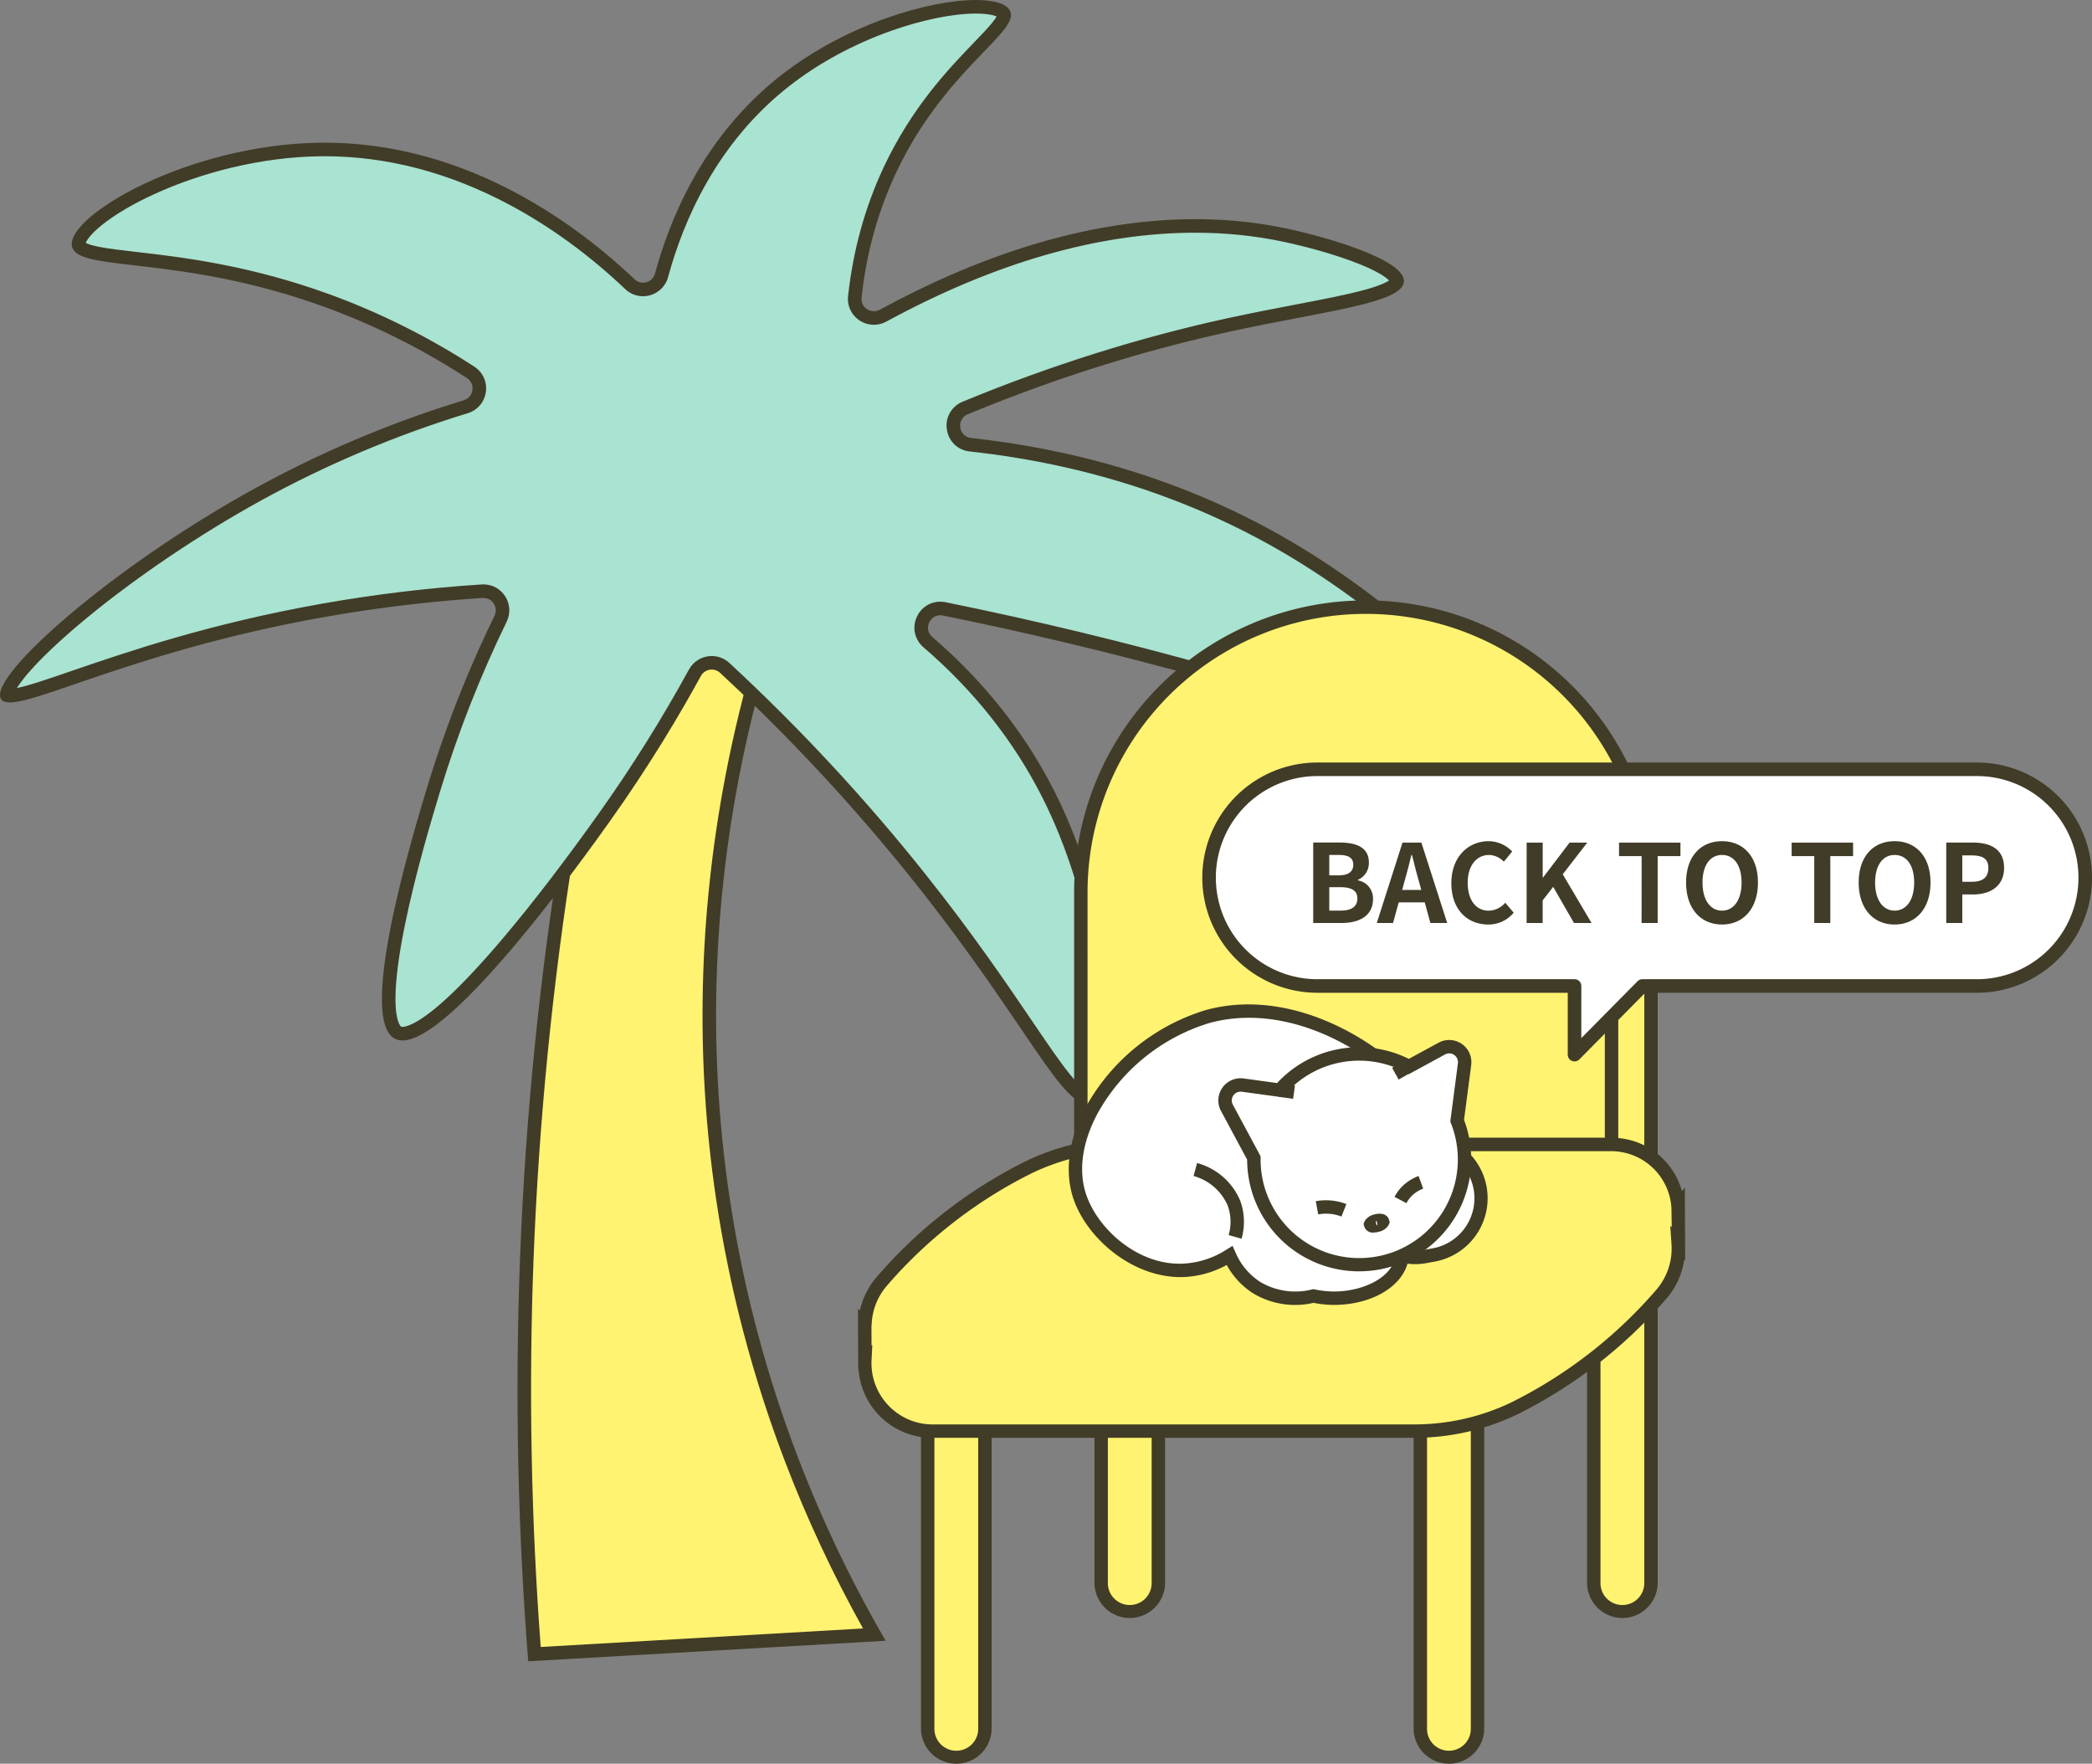 <svg xmlns="http://www.w3.org/2000/svg" width="231.397" height="195.083" viewBox="0 0 231.397 195.083">
  <rect x="0" y="0" width="231.397" height="195.083" fill="#808080" stroke="none"/>
  <g id="illust" transform="translate(-510.241 -8858.161)">
    <g id="グループ_4769" data-name="グループ 4769" transform="translate(510.241 8858.161)">
      <g id="パス_16318" data-name="パス 16318" transform="translate(57.24 55.122)" fill="#fff371">
        <path d="M 1.877 127.839 C 0.758 113.334 0.472 98.631 1.027 84.127 C 1.609 68.94 3.126 53.613 5.538 38.571 C 7.563 25.935 10.263 13.23 13.565 0.796 L 32.354 2.251 C 28.503 11.463 25.603 21.089 23.73 30.879 C 20.765 46.383 20.422 62.032 22.711 77.392 C 24.178 87.239 26.737 96.976 30.317 106.333 C 32.853 112.963 35.928 119.466 39.465 125.681 C 26.935 126.401 14.406 127.12 1.877 127.839 Z" stroke="none"/>
        <path d="M 14.13 1.592 C 10.908 13.809 8.267 26.284 6.278 38.69 C 3.871 53.702 2.357 68.999 1.776 84.155 C 1.232 98.387 1.499 112.81 2.569 127.048 C 14.453 126.366 26.337 125.684 38.221 125.001 C 34.914 119.073 32.024 112.894 29.616 106.601 C 26.017 97.193 23.444 87.403 21.969 77.503 C 19.668 62.059 20.013 46.325 22.994 30.739 C 24.811 21.236 27.592 11.888 31.266 2.919 L 14.13 1.592 M 13.001 0 L 33.45 1.584 C 28.053 14.236 18.225 42.197 23.453 77.282 C 26.705 99.114 34.616 115.846 40.72 126.36 C 27.542 127.117 14.364 127.874 1.187 128.63 C 0.112 115.054 -0.336 100.141 0.278 84.098 C 1.528 51.45 6.838 23.057 13.001 0 Z" stroke="none" fill="#413c27"/>
      </g>
      <g id="パス_16320" data-name="パス 16320" transform="translate(0 0)" fill="#a9e3d1">
        <path d="M 120.167 121.286 C 119.656 121.287 118.876 120.655 117.848 119.408 C 116.711 118.029 115.31 115.965 113.537 113.352 C 110.787 109.298 107.02 103.746 101.792 97.178 C 95.184 88.875 87.905 81.034 80.16 73.874 C 79.767 73.511 79.258 73.311 78.725 73.311 C 77.95 73.311 77.237 73.733 76.865 74.413 C 73.841 79.939 70.445 85.355 66.772 90.51 C 63.148 95.598 59.729 100.063 56.611 103.782 C 48.914 112.962 45.734 114.333 44.523 114.333 C 44.333 114.333 44.173 114.299 44.035 114.23 C 43.64 114.03 42.979 113.265 42.993 110.386 C 43.002 108.362 43.35 105.638 44.026 102.291 C 45.239 96.291 47.149 89.992 47.965 87.303 C 49.924 80.843 52.415 74.496 55.369 68.438 C 55.692 67.775 55.652 67.007 55.262 66.383 C 54.873 65.76 54.204 65.388 53.472 65.388 C 53.426 65.388 53.379 65.389 53.332 65.392 C 47.481 65.769 41.582 66.479 35.799 67.502 C 23.365 69.702 14.217 72.843 8.164 74.921 C 4.736 76.098 2.259 76.948 1.09 76.948 C 0.892 76.948 0.793 76.922 0.752 76.907 C 0.743 76.772 0.79 76.035 2.445 74.083 C 3.807 72.478 5.88 70.492 8.44 68.342 C 14.144 63.55 21.473 58.571 28.549 54.683 C 35.811 50.691 43.54 47.429 51.521 44.987 C 52.317 44.743 52.883 44.08 52.999 43.256 C 53.115 42.431 52.752 41.636 52.053 41.182 C 47.087 37.959 41.79 35.308 36.311 33.301 C 27.431 30.049 19.956 29.185 15.009 28.613 C 12.925 28.372 11.278 28.181 10.143 27.891 C 9.521 27.732 8.765 27.463 8.695 27.088 C 8.668 26.942 8.677 26.515 9.341 25.707 C 10.891 23.819 14.578 21.575 18.962 19.85 C 24.22 17.781 30.059 16.604 35.402 16.536 C 35.573 16.533 35.745 16.532 35.916 16.532 C 42.949 16.532 49.96 18.376 56.755 22.012 C 61.305 24.446 65.651 27.616 69.674 31.434 C 70.069 31.81 70.585 32.016 71.125 32.016 C 72.082 32.016 72.924 31.374 73.173 30.454 C 74.875 24.166 78.638 15.32 86.895 8.885 C 90.166 6.336 94.098 4.205 98.267 2.721 C 101.787 1.468 105.313 0.75 107.941 0.75 C 109.931 0.75 110.856 1.163 111.043 1.516 C 111.168 1.751 110.895 2.224 110.644 2.578 C 110.151 3.274 109.327 4.129 108.283 5.213 C 105.58 8.016 101.496 12.254 98.409 18.849 C 96.388 23.168 95.09 27.871 94.552 32.828 C 94.486 33.433 94.671 34.014 95.074 34.462 C 95.479 34.914 96.058 35.174 96.661 35.174 C 96.661 35.174 96.661 35.174 96.661 35.174 C 97.012 35.174 97.364 35.083 97.678 34.912 C 109.788 28.329 121.403 24.991 132.2 24.991 C 135.627 24.991 138.859 25.32 142.082 25.998 C 144.267 26.457 147.556 27.316 150.235 28.35 C 153.683 29.68 154.565 30.706 154.542 31.102 C 154.533 31.263 154.301 31.85 151.698 32.626 C 149.653 33.235 146.751 33.791 143.39 34.435 C 141.119 34.87 138.544 35.363 135.902 35.939 C 126.16 38.066 116.354 41.157 106.757 45.128 C 105.849 45.504 105.332 46.411 105.471 47.384 C 105.611 48.359 106.361 49.085 107.339 49.192 C 120.589 50.633 132.729 54.649 143.422 61.127 C 148.679 64.313 154.216 68.505 158.613 72.629 C 162.789 76.546 165.57 80.063 166.051 82.036 C 166.149 82.436 166.143 82.742 166.034 82.921 C 165.864 83.2 165.302 83.259 164.861 83.259 C 162.662 83.259 158.293 81.883 151.681 79.8 C 147.046 78.34 141.278 76.523 134.282 74.558 C 124.412 71.786 114.372 69.359 104.441 67.346 C 104.294 67.316 104.145 67.301 103.998 67.301 C 103.115 67.301 102.342 67.848 102.028 68.696 C 101.714 69.543 101.947 70.436 102.636 71.027 C 108.281 75.873 112.765 81.536 115.961 87.86 C 118.817 93.512 120.89 100.247 121.796 106.823 C 122.568 112.419 122.405 117.448 121.371 119.947 C 121.07 120.674 120.708 121.139 120.351 121.256 C 120.29 121.277 120.23 121.286 120.167 121.286 Z" stroke="none"/>
        <path d="M 107.941 1.5 C 105.395 1.5 101.961 2.203 98.519 3.428 C 94.424 4.885 90.564 6.976 87.357 9.476 C 79.262 15.785 75.569 24.472 73.897 30.65 C 73.559 31.896 72.42 32.766 71.125 32.766 C 70.391 32.766 69.693 32.486 69.158 31.978 C 65.184 28.206 60.892 25.076 56.401 22.673 C 49.716 19.096 42.824 17.282 35.916 17.282 C 35.748 17.282 35.58 17.283 35.411 17.286 C 32.207 17.326 28.891 17.755 25.555 18.559 C 22.632 19.263 19.714 20.262 17.118 21.446 C 14.767 22.519 12.759 23.699 11.31 24.859 C 9.977 25.926 9.59 26.598 9.48 26.867 C 9.657 26.963 10.061 27.126 10.929 27.299 C 11.986 27.508 13.427 27.675 15.095 27.868 C 20.077 28.444 27.606 29.314 36.569 32.597 C 42.101 34.623 47.448 37.3 52.462 40.553 C 53.408 41.168 53.898 42.243 53.742 43.36 C 53.585 44.476 52.818 45.374 51.74 45.704 C 43.809 48.131 36.127 51.373 28.91 55.34 C 22.222 59.015 15.204 63.742 9.654 68.308 C 7.161 70.358 5.07 72.292 3.605 73.901 C 2.686 74.91 2.167 75.624 1.874 76.101 C 3.164 75.845 5.324 75.103 7.922 74.211 C 13.997 72.125 23.178 68.974 35.668 66.763 C 41.478 65.736 47.405 65.022 53.285 64.644 C 53.347 64.64 53.41 64.638 53.472 64.638 C 54.464 64.638 55.371 65.141 55.898 65.985 C 56.426 66.83 56.48 67.87 56.043 68.767 C 53.107 74.789 50.63 81.098 48.682 87.52 C 47.87 90.2 45.967 96.475 44.761 102.439 C 44.095 105.739 43.752 108.414 43.743 110.389 C 43.73 113.157 44.367 113.557 44.374 113.56 C 44.403 113.575 44.457 113.583 44.523 113.583 C 44.848 113.583 46.141 113.373 49.146 110.666 C 51.085 108.919 53.403 106.441 56.037 103.3 C 59.141 99.597 62.548 95.147 66.162 90.074 C 69.817 84.944 73.197 79.554 76.207 74.053 C 76.711 73.133 77.676 72.561 78.725 72.561 C 79.447 72.561 80.137 72.832 80.669 73.323 C 88.443 80.509 95.747 88.378 102.379 96.711 C 107.625 103.301 111.401 108.867 114.158 112.931 C 115.859 115.437 117.202 117.417 118.294 118.768 C 119.464 120.216 119.992 120.479 120.139 120.527 C 120.227 120.459 120.507 120.188 120.807 119.318 C 121.699 116.73 121.769 111.803 120.987 106.46 C 120.06 100.117 118.037 93.631 115.291 88.198 C 112.14 81.963 107.718 76.378 102.147 71.596 C 101.228 70.808 100.905 69.567 101.324 68.435 C 101.748 67.291 102.798 66.551 103.998 66.551 C 104.195 66.551 104.394 66.571 104.59 66.611 C 114.539 68.628 124.597 71.058 134.485 73.836 C 141.492 75.804 147.267 77.623 151.906 79.085 C 158.217 81.073 162.777 82.509 164.861 82.509 C 165.108 82.509 165.268 82.488 165.365 82.467 C 165.339 82.182 165.156 81.377 164.061 79.782 C 162.972 78.197 161.286 76.272 159.184 74.214 C 154.649 69.777 148.763 65.24 143.033 61.769 C 132.435 55.347 120.398 51.367 107.258 49.937 C 105.934 49.793 104.917 48.81 104.729 47.49 C 104.54 46.172 105.24 44.944 106.47 44.435 C 116.108 40.447 125.956 37.342 135.742 35.206 C 138.393 34.628 140.973 34.134 143.249 33.698 C 146.23 33.127 148.804 32.634 150.756 32.112 C 152.574 31.626 153.34 31.236 153.653 31.024 C 153.308 30.674 152.277 29.886 149.368 28.826 C 146.185 27.665 142.868 26.929 141.927 26.732 C 138.756 26.065 135.574 25.741 132.2 25.741 C 121.529 25.741 110.035 29.048 98.036 35.572 C 97.612 35.802 97.137 35.924 96.661 35.924 C 95.845 35.924 95.063 35.574 94.516 34.963 C 93.969 34.354 93.717 33.567 93.806 32.747 C 94.354 27.708 95.674 22.925 97.73 18.531 C 100.869 11.823 105.006 7.532 107.743 4.692 C 108.533 3.872 109.215 3.164 109.695 2.582 C 109.996 2.216 110.154 1.973 110.238 1.821 C 109.922 1.682 109.219 1.5 107.941 1.5 M 107.941 0 C 109.928 0 111.299 0.398 111.706 1.165 C 112.937 3.489 104.485 7.634 99.089 19.167 C 96.717 24.235 95.715 29.062 95.297 32.909 C 95.178 34.01 96.348 34.782 97.32 34.253 C 119.153 22.384 134.577 23.654 142.236 25.264 C 146.742 26.211 155.428 28.72 155.291 31.144 C 155.154 33.551 146.414 34.413 136.062 36.672 C 128.63 38.294 118.688 41.003 107.044 45.821 C 105.736 46.363 106.014 48.293 107.42 48.446 C 117.571 49.55 130.72 52.554 143.811 60.486 C 156.627 68.251 168.55 80.233 166.674 83.311 C 165.15 85.812 155.258 81.229 134.079 75.28 C 122.308 71.974 112.102 69.664 104.292 68.081 C 102.911 67.801 102.055 69.54 103.124 70.458 C 107.631 74.326 112.769 79.884 116.63 87.522 C 124.212 102.524 124.411 120.709 120.586 121.969 C 117.632 122.942 113.706 113.35 101.206 97.645 C 93.033 87.377 85.279 79.628 79.65 74.424 C 78.997 73.82 77.95 73.992 77.523 74.773 C 75.225 78.972 71.886 84.625 67.383 90.945 C 64.882 94.456 48.563 117.359 43.697 114.899 C 39.462 112.757 45.667 92.294 47.247 87.085 C 49.636 79.208 52.418 72.777 54.695 68.109 C 55.155 67.164 54.43 66.074 53.38 66.141 C 48.858 66.432 42.864 67.014 35.929 68.24 C 13.283 72.248 1.381 79.46 0.105 77.304 C -1.347 74.849 12.418 62.692 28.188 54.025 C 37.016 49.173 45.106 46.165 51.301 44.27 C 52.414 43.929 52.621 42.445 51.645 41.811 C 47.806 39.32 42.569 36.392 36.053 34.005 C 19.827 28.063 8.505 30.188 7.958 27.224 C 7.339 23.876 20.834 15.971 35.392 15.786 C 52.049 15.573 64.551 25.538 70.19 30.89 C 70.939 31.602 72.179 31.255 72.449 30.258 C 74.003 24.519 77.643 15.145 86.434 8.293 C 93.73 2.607 102.853 0 107.941 0 Z" stroke="none" fill="#413c27"/>
      </g>
    </g>
    <g id="グループ_4770" data-name="グループ 4770" transform="translate(605.142 8924.751)">
      <g id="グループ_4768" data-name="グループ 4768" transform="translate(0 0)">
        <path id="パス_16341" data-name="パス 16341" d="M63.82,11.027h0A31.532,31.532,0,0,0,32.288,42.559V85.835H95.352V42.559A31.532,31.532,0,0,0,63.82,11.027" transform="translate(-7.637 -10.283)" fill="#fff371"/>
        <path id="パス_16342" data-name="パス 16342" d="M96.462,86.944H31.913V42.926a32.275,32.275,0,1,1,64.549,0ZM33.4,85.459H94.977V42.926a30.79,30.79,0,1,0-61.579,0Z" transform="translate(-8.004 -10.651)" fill="#413c27"/>
        <path id="パス_16343" data-name="パス 16343" d="M26.9,100.308h0a3.163,3.163,0,0,1-3.164-3.164V63.327a3.164,3.164,0,1,1,6.328,0V97.144a3.163,3.163,0,0,1-3.164,3.164" transform="translate(-16.021 27.443)" fill="#fff371"/>
        <path id="パス_16344" data-name="パス 16344" d="M27.265,101.418a3.911,3.911,0,0,1-3.907-3.907V63.7a3.907,3.907,0,1,1,7.813,0V97.512a3.911,3.911,0,0,1-3.907,3.907m0-40.145A2.426,2.426,0,0,0,24.843,63.7V97.512a2.422,2.422,0,1,0,4.843,0V63.7a2.426,2.426,0,0,0-2.422-2.424" transform="translate(-16.388 27.075)" fill="#413c27"/>
        <path id="パス_16345" data-name="パス 16345" d="M54.416,100.308h0a3.163,3.163,0,0,1-3.164-3.164V63.327a3.164,3.164,0,1,1,6.328,0V97.144a3.163,3.163,0,0,1-3.164,3.164" transform="translate(10.949 27.443)" fill="#fff371"/>
        <path id="パス_16346" data-name="パス 16346" d="M54.784,101.418a3.911,3.911,0,0,1-3.907-3.907V63.7a3.907,3.907,0,1,1,7.813,0V97.512a3.911,3.911,0,0,1-3.907,3.907m0-40.145A2.426,2.426,0,0,0,52.362,63.7V97.512a2.422,2.422,0,1,0,4.843,0V63.7a2.426,2.426,0,0,0-2.422-2.424" transform="translate(10.581 27.075)" fill="#413c27"/>
        <path id="パス_16347" data-name="パス 16347" d="M36.587,92.168h0A3.163,3.163,0,0,1,33.423,89V55.187a3.164,3.164,0,1,1,6.328,0V89a3.163,3.163,0,0,1-3.164,3.164" transform="translate(-6.524 19.465)" fill="#fff371"/>
        <path id="パス_16348" data-name="パス 16348" d="M36.955,93.277a3.911,3.911,0,0,1-3.907-3.907V55.556a3.907,3.907,0,1,1,7.813,0V89.371a3.911,3.911,0,0,1-3.907,3.907m0-40.143a2.425,2.425,0,0,0-2.422,2.422V89.371a2.422,2.422,0,1,0,4.843,0V55.556a2.425,2.425,0,0,0-2.422-2.422" transform="translate(-6.892 19.098)" fill="#413c27"/>
        <path id="パス_16349" data-name="パス 16349" d="M64.106,92.168h0A3.163,3.163,0,0,1,60.942,89V55.187a3.164,3.164,0,1,1,6.328,0V89a3.163,3.163,0,0,1-3.164,3.164" transform="translate(20.445 19.465)" fill="#fff371"/>
        <path id="パス_16350" data-name="パス 16350" d="M64.474,93.277a3.911,3.911,0,0,1-3.907-3.907V55.556a3.907,3.907,0,1,1,7.813,0V89.371a3.911,3.911,0,0,1-3.907,3.907m0-40.143a2.425,2.425,0,0,0-2.422,2.422V89.371a2.422,2.422,0,1,0,4.843,0V55.556a2.425,2.425,0,0,0-2.422-2.422" transform="translate(20.078 19.098)" fill="#413c27"/>
        <path id="パス_16351" data-name="パス 16351" d="M110.223,53.12l-.04.05a7.428,7.428,0,0,0-6.756-6.924c-.236-.02-.477-.03-.719-.03H49.53a25.319,25.319,0,0,0-11.211,2.54l-.063.032A52.173,52.173,0,0,0,22.139,61.322a7.694,7.694,0,0,0-1.889,4.57l-.034-.024.014,3.988.01-.006A7.5,7.5,0,0,0,27.01,77.9c.238.02.479.03.721.03H80.908a25.311,25.311,0,0,0,11.209-2.54c.022-.01.044-.02.065-.032A52.173,52.173,0,0,0,108.3,62.823a7.714,7.714,0,0,0,1.891-5.645l.032.032Z" transform="translate(-19.468 13.774)" fill="#fff371"/>
        <path id="パス_16352" data-name="パス 16352" d="M81.279,79.039H28.1c-.263,0-.523-.01-.78-.032a8.155,8.155,0,0,1-7.411-7.431l-.036.026-.006-.552c-.012-.228-.014-.451-.008-.675l-.022-5.6.224.162A8.415,8.415,0,0,1,21.949,61.2,52.789,52.789,0,0,1,38.3,48.489a26.277,26.277,0,0,1,11.6-2.647h53.178c.263,0,.523.01.78.032a8.029,8.029,0,0,1,7.12,5.895l.319-.414.038,8.055-.1-.1a8.428,8.428,0,0,1-2.008,4.372A52.8,52.8,0,0,1,92.882,76.39a26.256,26.256,0,0,1-11.6,2.649M21.422,68.783l-.071,1.475a6.78,6.78,0,0,0,6.091,7.269c.218.018.438.028.659.028H81.279a24.738,24.738,0,0,0,10.882-2.463A51.386,51.386,0,0,0,108.11,62.7a6.987,6.987,0,0,0,1.711-5.1l-.137-2.022.166.172-.036-2.142a6.687,6.687,0,0,0-6.077-6.249c-.218-.018-.438-.028-.659-.028H49.9a24.7,24.7,0,0,0-10.88,2.461A51.371,51.371,0,0,0,23.069,62.179a6.95,6.95,0,0,0-1.709,4.132l-.03.447.008,2.079Z" transform="translate(-19.838 13.407)" fill="#413c27"/>
        <line id="線_234" data-name="線 234" y2="36.795" transform="translate(83.354 23.224)" fill="#f8e52c"/>
        <rect id="長方形_3854" data-name="長方形 3854" width="1.485" height="29.496" rx="0.743" transform="translate(82.611 30.524)" fill="#413c27"/>
        <path id="パス_16353" data-name="パス 16353" d="M76.753,58.293a6.371,6.371,0,0,0-3.313-4.467C70.413,45.544,57.68,36.34,46.617,39.362c-8.787,2.4-16.64,12.282-14.171,19.842,1.362,4.174,6.114,8.38,11.35,8.241a10.589,10.589,0,0,0,5.243-1.634,8.017,8.017,0,0,0,3,3.54,8.365,8.365,0,0,0,6.287.925,11.2,11.2,0,0,0,2.239.244c4.055,0,7.338-2.071,7.56-4.673a6.231,6.231,0,0,0,2.493.073l1-.184a6.414,6.414,0,0,0,5.136-7.443" transform="translate(-7.933 6.481)" fill="#fff"/>
        <path id="パス_16354" data-name="パス 16354" d="M60.925,71.635a11.812,11.812,0,0,1-2.235-.228A9.043,9.043,0,0,1,52,70.35a8.555,8.555,0,0,1-2.913-3.132,10.93,10.93,0,0,1-4.912,1.341c-5.627.089-10.661-4.425-12.074-8.754-.978-2.994-.483-6.564,1.394-10.049a22.715,22.715,0,0,1,13.29-10.738C58.4,35.836,71.219,45.5,74.4,53.68a7.12,7.12,0,0,1-2.289,13.159l-1,.184a6.749,6.749,0,0,1-2.032.05c-.752,2.649-4.077,4.562-8.154,4.562M58.68,69.891l.154.032a10.508,10.508,0,0,0,2.091.228c3.574,0,6.633-1.792,6.819-3.994l.071-.845.83.182a5.351,5.351,0,0,0,2.2.067l1-.182a5.623,5.623,0,0,0,1.608-10.526l-.249-.133-.1-.267c-2.822-7.72-14.947-16.991-25.931-14A21.172,21.172,0,0,0,34.8,50.46c-1.681,3.125-2.14,6.277-1.289,8.884,1.247,3.819,5.659,7.885,10.625,7.728a9.676,9.676,0,0,0,4.873-1.523l.721-.445.347.774a7.3,7.3,0,0,0,2.713,3.216,7.62,7.62,0,0,0,5.732.83Z" transform="translate(-8.298 6.11)" fill="#413c27"/>
        <path id="パス_16355" data-name="パス 16355" d="M38.683,47.62a6.487,6.487,0,0,1,4.265,3.695,6.013,6.013,0,0,1,.137,3.756" transform="translate(-1.369 15.15)" fill="#fff"/>
        <path id="パス_16356" data-name="パス 16356" d="M43.893,55.631l-1.43-.406a5.28,5.28,0,0,0-.115-3.289,5.784,5.784,0,0,0-3.762-3.243l.382-1.436a7.2,7.2,0,0,1,4.766,4.148,6.78,6.78,0,0,1,.158,4.225" transform="translate(-1.463 14.794)" fill="#413c27"/>
        <path id="パス_16357" data-name="パス 16357" d="M64.319,40.969l-3.637,1.98a11.621,11.621,0,0,0-14.288,2.62l-4.1-.56a1.712,1.712,0,0,0-1.74,2.507l2.98,5.552a11.652,11.652,0,1,0,22.487-4.122l.818-6.249a1.713,1.713,0,0,0-2.517-1.727" transform="translate(0.258 8.424)" fill="#fff"/>
        <path id="パス_16358" data-name="パス 16358" d="M55.542,65.974A12.376,12.376,0,0,1,43.155,53.62l-2.893-5.386a2.45,2.45,0,0,1,.147-2.562,2.476,2.476,0,0,1,2.348-1.034l3.713.509a12.363,12.363,0,0,1,14.569-2.673l3.293-1.79a2.454,2.454,0,0,1,3.606,2.475l-.792,6.061a12.393,12.393,0,0,1-9.364,16.551,12.526,12.526,0,0,1-2.239.2M42.42,46.1a.973.973,0,0,0-.849,1.432l3.071,5.716,0,.192a11.182,11.182,0,0,0,.174,2.107,10.91,10.91,0,1,0,20.879-5.964l-.069-.18.842-6.439a.97.97,0,0,0-1.426-.978l-3.99,2.174L60.7,43.97a10.88,10.88,0,0,0-13.375,2.453l-.263.3-4.5-.616a1.093,1.093,0,0,0-.137-.008" transform="translate(-0.109 8.057)" fill="#413c27"/>
        <path id="パス_16359" data-name="パス 16359" d="M50.143,50.291a4.06,4.06,0,0,1,.5-.743,4.223,4.223,0,0,1,1.76-1.214" transform="translate(9.862 15.851)" fill="#fff"/>
        <path id="パス_16360" data-name="パス 16360" d="M51.126,50.982l-1.315-.693a4.808,4.808,0,0,1,.59-.875,4.987,4.987,0,0,1,2.071-1.432l.511,1.4a3.463,3.463,0,0,0-1.449,1,3.361,3.361,0,0,0-.408.608" transform="translate(9.537 15.505)" fill="#413c27"/>
        <path id="パス_16361" data-name="パス 16361" d="M48.456,50.084a5.33,5.33,0,0,0-2.976-.277" transform="translate(5.292 17.199)" fill="#fff"/>
        <path id="パス_16362" data-name="パス 16362" d="M48.249,51.141a4.623,4.623,0,0,0-2.566-.238l-.271-1.461a6.189,6.189,0,0,1,2.267,0,5.724,5.724,0,0,1,1.117.321Z" transform="translate(5.225 16.832)" fill="#413c27"/>
        <path id="パス_16363" data-name="パス 16363" d="M49.788,50.587c.036.133-.228.319-.588.418s-.681.067-.717-.065.226-.319.588-.416.681-.069.717.063" transform="translate(8.233 17.938)" fill="#fff"/>
        <path id="パス_16364" data-name="パス 16364" d="M49.2,52.173A.99.99,0,0,1,48.16,51.5l-.081-.3.17-.362a1.683,1.683,0,0,1,1.022-.671c.941-.251,1.5.109,1.628.584l.081.3-.17.358a1.687,1.687,0,0,1-1.024.671,2.26,2.26,0,0,1-.582.085m.39-1.055-.127.034a.622.622,0,0,0,.137.253.648.648,0,0,0-.01-.287m-.139-.261a.645.645,0,0,0,.01.293l.129-.034,0,0a.63.63,0,0,0-.137-.255" transform="translate(7.839 17.571)" fill="#413c27"/>
        <line id="線_235" data-name="線 235" x2="1.582" y2="0.226" transform="translate(46.652 53.993)" fill="#fff"/>
        <rect id="長方形_3855" data-name="長方形 3855" width="1.484" height="1.597" transform="translate(46.548 54.728) rotate(-81.95)" fill="#413c27"/>
        <line id="線_236" data-name="線 236" x1="1.394" y2="0.78" transform="translate(59.438 51.385)" fill="#fff"/>
        <path id="パス_16365" data-name="パス 16365" d="M50.4,43.62l-.725-1.295,1.394-.782.725,1.295Z" transform="translate(9.402 9.194)" fill="#413c27"/>
      </g>
    </g>
    <g id="fuidashi" transform="translate(632.977 8939.426)">
      <path id="合体_7" data-name="合体 7" d="M40.425,23.968H11.984A11.984,11.984,0,1,1,11.984,0H84.928a11.984,11.984,0,0,1,0,23.968h-37l-7.505,7.591Z" transform="translate(11 3.826)" fill="#fff" stroke="#413c27" stroke-linecap="round" stroke-linejoin="round" stroke-width="1.5"/>
      <path id="パス_16397" data-name="パス 16397" d="M-37.92,0h3.168c1.956,0,3.444-.828,3.444-2.616a2.019,2.019,0,0,0-1.668-2.1v-.06A2.014,2.014,0,0,0-31.764-6.7c0-1.656-1.392-2.2-3.216-2.2h-2.94Zm1.776-5.268V-7.524h1.056c1.068,0,1.6.312,1.6,1.092,0,.708-.492,1.164-1.62,1.164Zm0,3.9V-3.96h1.236c1.224,0,1.872.372,1.872,1.236,0,.924-.66,1.356-1.872,1.356Zm8.328-3.264c.264-.924.528-1.932.756-2.9H-27c.252.96.492,1.98.768,2.9l.264.972H-28.08ZM-30.888,0h1.8l.624-2.28h2.88L-24.96,0h1.86l-2.856-8.892h-2.088Zm12.312.168A3.594,3.594,0,0,0-15.744-1.14l-.936-1.1a2.449,2.449,0,0,1-1.836.876c-1.4,0-2.316-1.164-2.316-3.1,0-1.908,1.008-3.06,2.352-3.06a2.339,2.339,0,0,1,1.644.744l.924-1.128a3.622,3.622,0,0,0-2.6-1.14c-2.244,0-4.128,1.716-4.128,4.644C-22.644-1.44-20.82.168-18.576.168ZM-14.316,0h1.776V-2.5L-11.376-4l2.3,4h1.944L-10.32-5.388l2.712-3.5H-9.564L-12.5-5.028h-.036V-8.892h-1.776ZM-1.6,0H.18V-7.4H2.7V-8.892H-4.092V-7.4h2.5ZM7.3.168c2.352,0,3.972-1.764,3.972-4.644S9.648-9.048,7.3-9.048,3.324-7.368,3.324-4.476,4.944.168,7.3.168Zm0-1.536c-1.32,0-2.16-1.212-2.16-3.108s.84-3.048,2.16-3.048,2.16,1.14,2.16,3.048S8.616-1.368,7.3-1.368ZM17.5,0h1.776V-7.4h2.52V-8.892H15V-7.4h2.5Zm8.892.168C28.74.168,30.36-1.6,30.36-4.476s-1.62-4.572-3.972-4.572-3.972,1.68-3.972,4.572S24.036.168,26.388.168Zm0-1.536c-1.32,0-2.16-1.212-2.16-3.108s.84-3.048,2.16-3.048,2.16,1.14,2.16,3.048S27.708-1.368,26.388-1.368ZM32.1,0h1.776V-3.156h1.188c1.908,0,3.432-.912,3.432-2.94,0-2.1-1.512-2.8-3.48-2.8H32.1Zm1.776-4.56V-7.476h1.008c1.224,0,1.872.348,1.872,1.38S36.168-4.56,34.944-4.56Z" transform="translate(60.439 20.826)" fill="#413c27"/>
    </g>
  </g>
</svg>
